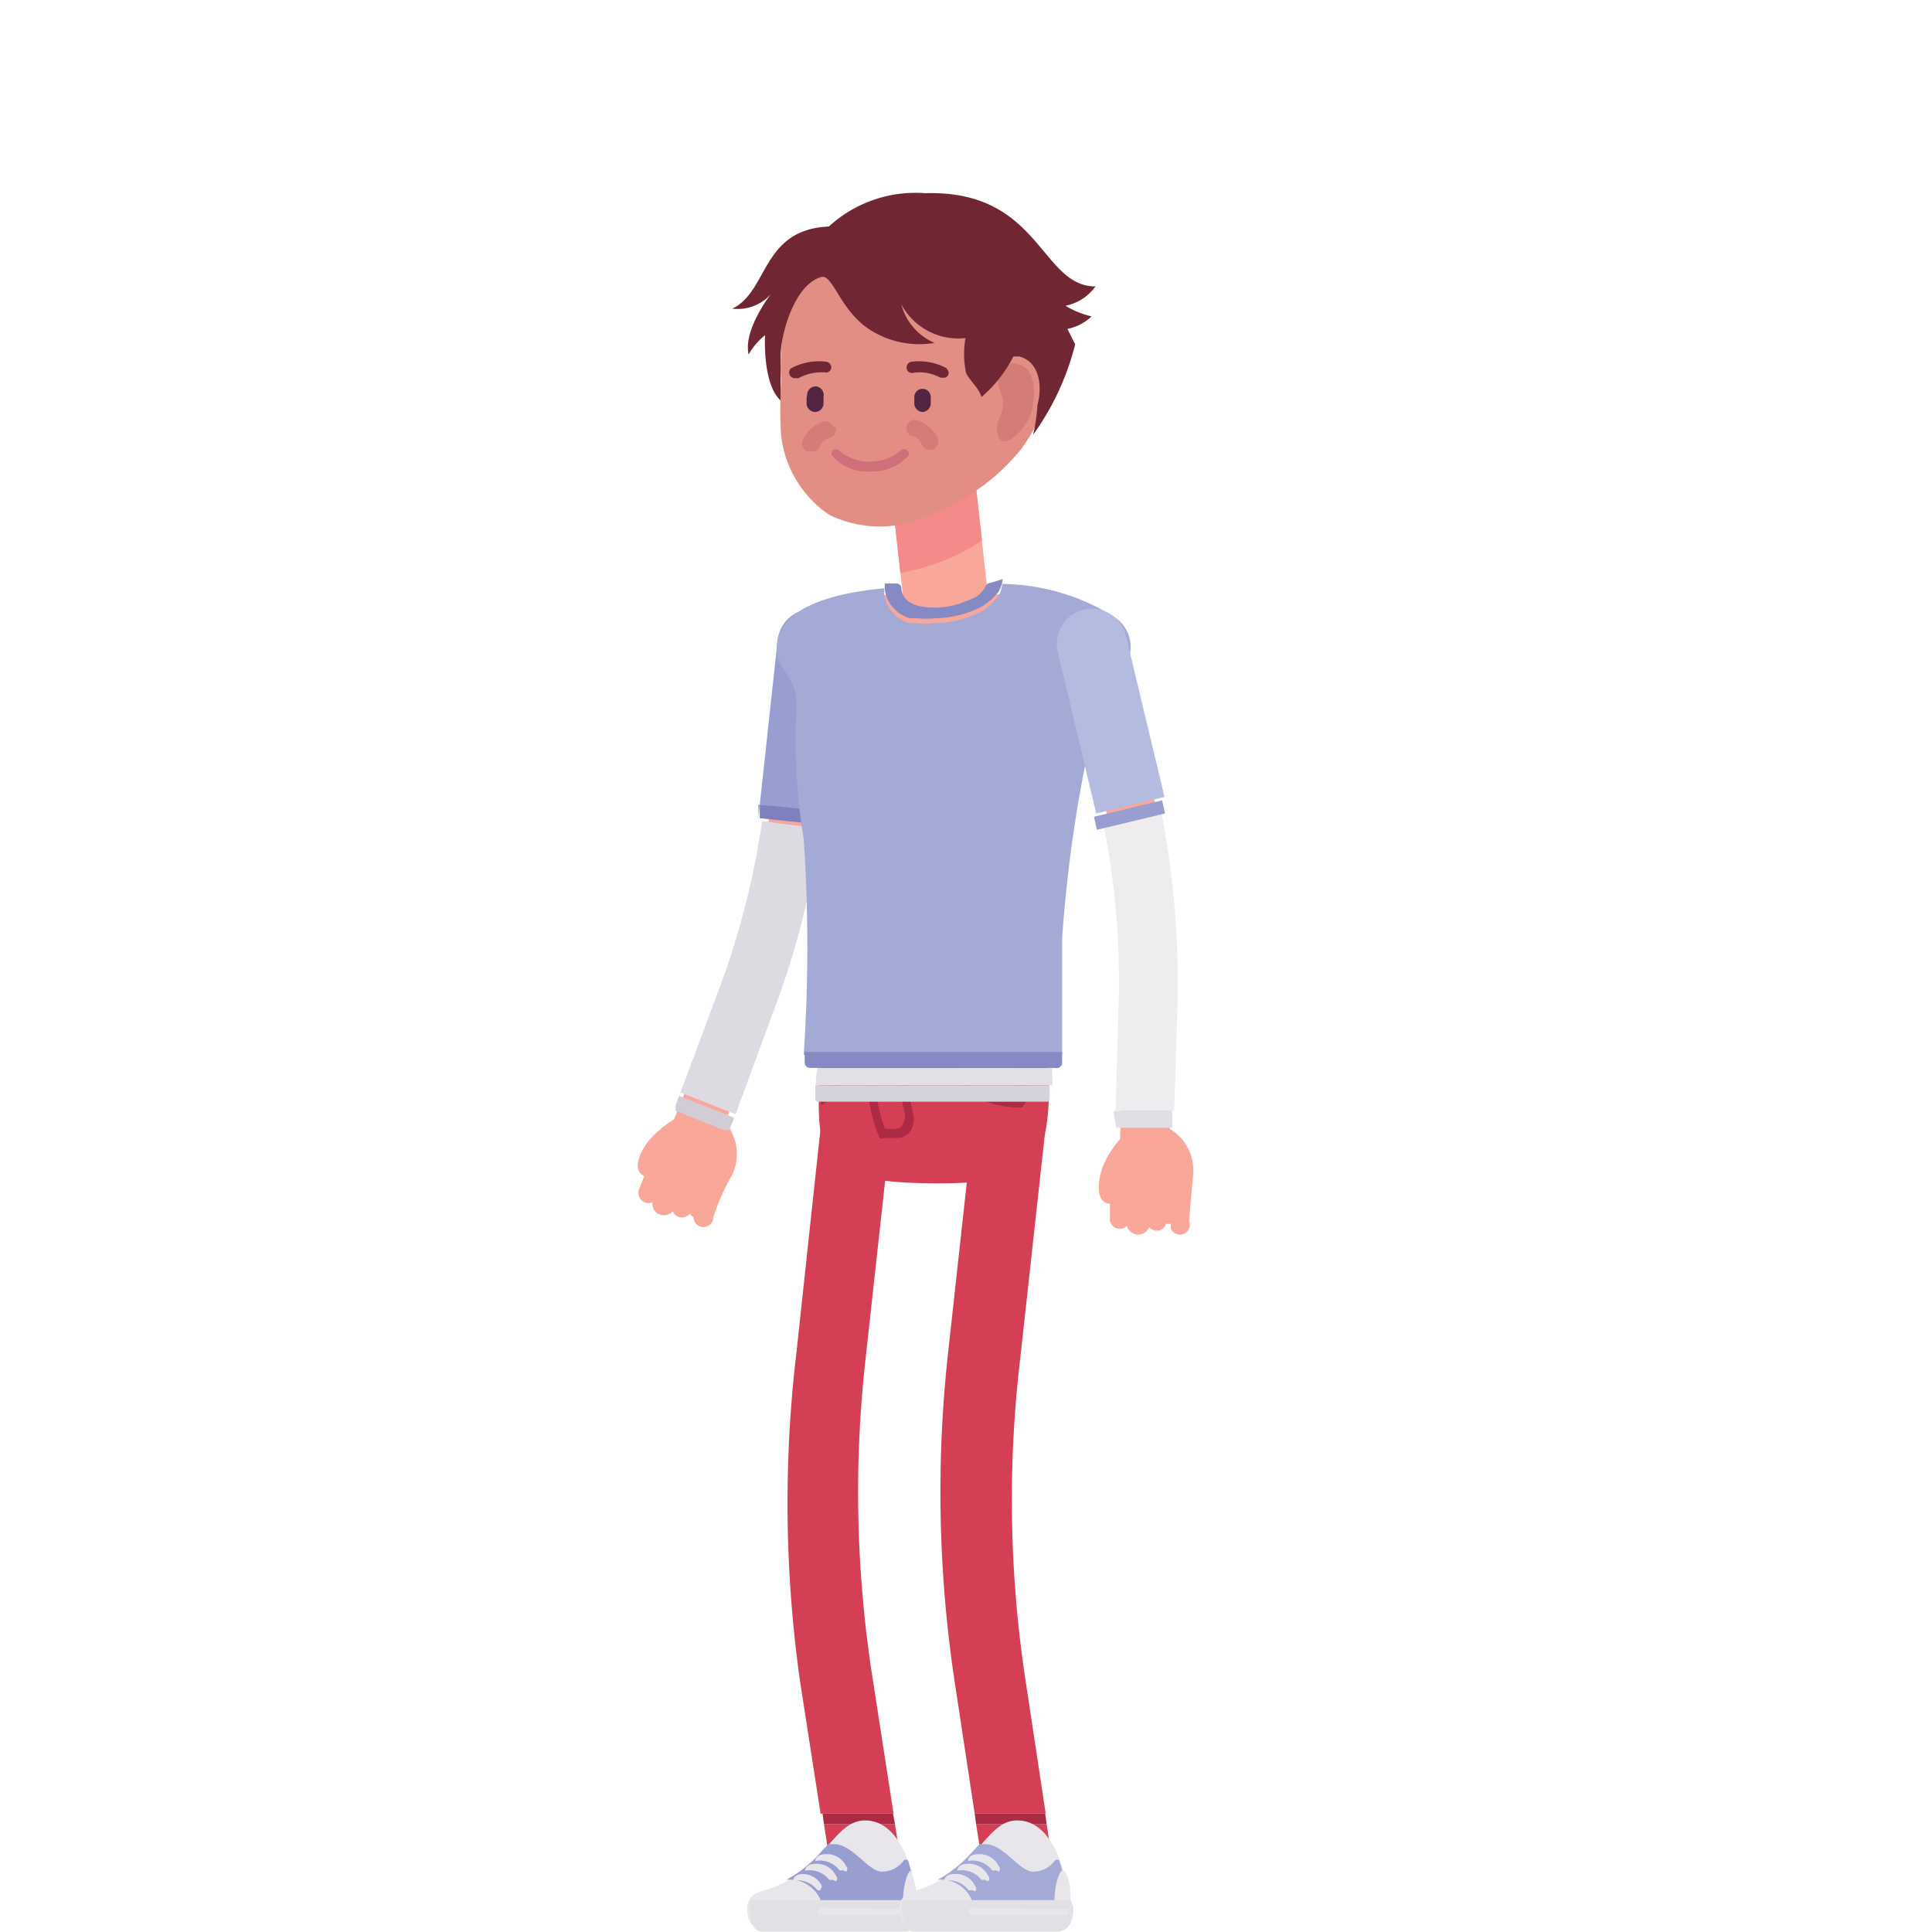 <svg id="Layer_1" data-name="Layer 1" xmlns="http://www.w3.org/2000/svg" viewBox="-13.2 -4 40 40"><defs><style>.cls-1{fill:#f8a799;}.cls-2{fill:#f58a8a;}.cls-3{fill:#ad2a44;}.cls-4{fill:#d53f56;}.cls-5{fill:#dedae1;}.cls-6{fill:#d2ccd7;}.cls-7{fill:#989fd0;}.cls-8{fill:#7d81be;}.cls-9{fill:#e98240;}.cls-10{fill:#e2dfe5;}.cls-11{fill:#d6d2db;}.cls-12{fill:#a4aad6;}.cls-13{fill:#858ac4;}.cls-14{fill:#eeecef;}.cls-15{fill:#e1dee6;}.cls-16{fill:#b3bce0;}.cls-17{fill:#e28e84;}.cls-18{fill:#d47c78;}.cls-19{fill:#cf6f79;}.cls-20{fill:#702733;}.cls-21{fill:#542542;}.cls-22{fill:#e9e6eb;}</style></defs><title>warning_student1</title><path class="cls-1" d="M20.25,12.27a.67.67,0,1,1-.67-.67h0A.68.68,0,0,1,20.25,12.27Z" transform="translate(-13.21 -4)"/><path class="cls-1" d="M19.49,13.74a.88.88,0,0,1-.72-.8l-.35-3.2a.88.88,0,0,1,1.74-.19l.35,3.2a.86.86,0,0,1-.75,1h0A.65.65,0,0,1,19.49,13.74Z" transform="translate(-13.21 -4)"/><path class="cls-2" d="M20.34,11.19l-.18-1.6a.88.88,0,0,0-1.74.19l.23,2.08a4.67,4.67,0,0,0,1.06-.32A3.87,3.87,0,0,0,20.34,11.19Z" transform="translate(-13.21 -4)"/><path class="cls-1" d="M18.4,23.42a.67.67,0,1,1-.68-.66h0a.66.66,0,0,1,.67.66Z" transform="translate(-13.21 -4)"/><circle class="cls-1" cx="7.67" cy="19.43" r="0.67"/><path class="cls-1" d="M17.33,13.33a.5.5,0,1,1-.5-.5.5.5,0,0,1,.5.5Z" transform="translate(-13.21 -4)"/><path class="cls-1" d="M23.11,13.33a.5.5,0,1,1-.5-.5h0A.5.5,0,0,1,23.11,13.33Z" transform="translate(-13.21 -4)"/><path class="cls-1" d="M22.93,12.94c-.65-.57-2.4-.68-3.25-.67s-2.85,0-3.29.8h0a.34.34,0,0,0,0,.14h0a.52.52,0,0,0,0,.33l.06.08a1.47,1.47,0,0,1,.3,1A11.82,11.82,0,0,0,17,17.75a8.54,8.54,0,0,1,.06,3.63,2.54,2.54,0,0,0-.06.55h0v.45c0,1.48-.1,2.06,2.4,2.06h0c1.92,0,2.22-.38,2.23-1.9A3.32,3.32,0,0,0,21.29,21a4,4,0,0,1,0-3.2c.23-.5.41-1,.59-1.41a6.41,6.41,0,0,0,.53-1.74,1.43,1.43,0,0,1,.5-.94.56.56,0,0,0,.12-.15.5.5,0,0,0-.14-.62Z" transform="translate(-13.21 -4)"/><path class="cls-3" d="M18.64,38.41v.15a.1.1,0,0,1,0,0h-1.4a.06.06,0,0,1-.06,0v-.18Z" transform="translate(-13.21 -4)"/><polygon class="cls-4" points="5.33 33.77 5.43 34.41 3.96 34.41 3.86 33.77 5.33 33.77"/><polygon class="cls-3" points="5.29 33.55 5.33 33.77 3.86 33.77 3.83 33.55 5.29 33.55"/><path class="cls-4" d="M18.06,34.64l.45,2.91H17l-.42-2.7A26.35,26.35,0,0,1,16.5,28L17,23.35a.73.73,0,0,1,.72-.65h.08a.73.73,0,0,1,.64.8l-.51,4.64A24.85,24.85,0,0,0,18.06,34.64Z" transform="translate(-13.21 -4)"/><path class="cls-3" d="M21.79,38.41v.15a.11.11,0,0,1,0,0H20.4s-.06,0-.06,0v-.18Z" transform="translate(-13.21 -4)"/><polygon class="cls-4" points="8.47 33.77 8.57 34.41 7.11 34.41 7.01 33.77 8.47 33.77"/><polygon class="cls-3" points="8.44 33.55 8.47 33.77 7.01 33.77 6.98 33.55 8.44 33.55"/><path class="cls-4" d="M21.22,34.64l.44,2.91H20.19l-.41-2.7A26.35,26.35,0,0,1,19.64,28l.51-4.64a.74.74,0,0,1,.72-.65H21a.73.73,0,0,1,.64.8l-.51,4.64A24.85,24.85,0,0,0,21.22,34.64Z" transform="translate(-13.21 -4)"/><path class="cls-1" d="M14.13,24.14a.5.5,0,0,1-.29-.65L15,20.59a17,17,0,0,0,1-4.21l.34-3.1a.5.5,0,0,1,1,.11L17,16.49a17.82,17.82,0,0,1-1.09,4.46l-1.13,2.91a.5.5,0,0,1-.64.29Z" transform="translate(-13.21 -4)"/><path class="cls-1" d="M14.37,25.2a.18.18,0,0,1-.08-.07h0a.21.21,0,0,1-.24.06.22.22,0,0,1-.11-.11h0a.25.25,0,0,1-.28.06.23.23,0,0,1-.14-.25h0a.21.21,0,0,1-.17,0,.22.22,0,0,1-.11-.27l.11-.27c-.22-.1-.15-.4.06-.69s.91-.85,1.38-.62a1,1,0,0,1,.37,1.3,4.27,4.27,0,0,0-.38.86.2.2,0,1,1-.41,0Z" transform="translate(-13.21 -4)"/><path class="cls-5" d="M15.11,23.36Z" transform="translate(-13.21 -4)"/><path class="cls-5" d="M14,22.88A0,0,0,0,0,14,23h0a0,0,0,0,1,0-.07Z" transform="translate(-13.21 -4)"/><path class="cls-5" d="M14.87,20.55,14,22.88l.1-.26,1.14.45L16,21a17.86,17.86,0,0,0,1-3.85L15.79,17A16.83,16.83,0,0,1,14.87,20.55Z" transform="translate(-13.21 -4)"/><path class="cls-6" d="M14,22.88A0,0,0,0,0,14,23h0l1,.4h.11l.1-.26h0l-1.14-.45Z" transform="translate(-13.21 -4)"/><path class="cls-7" d="M15.72,17Z" transform="translate(-13.21 -4)"/><path class="cls-7" d="M17.09,17.15a.06.06,0,0,0,.06,0A.06.06,0,0,1,17.09,17.15Z" transform="translate(-13.21 -4)"/><path class="cls-7" d="M16.91,12.61a.73.73,0,0,0-.8.64l-.4,3.69v-.28l1.44.16.38-3.41A.73.73,0,0,0,16.91,12.61Z" transform="translate(-13.21 -4)"/><path class="cls-7" d="M15.76,17h0l1.22.14h.07Z" transform="translate(-13.21 -4)"/><path class="cls-8" d="M15.74,16.66v.28h0l1.33.14a.06.06,0,0,0,.06,0h0v-.28h0Z" transform="translate(-13.21 -4)"/><path class="cls-4" d="M21.69,22.1h0a3,3,0,0,0-.12-.57,1,1,0,0,0-.1-.28H17.08s-.06,0-.06,0v.13a2.46,2.46,0,0,0-.06.48v.53h0v.18c0,.67,0,1.16.32,1.48s.94.45,2.16.45h0c2,0,2.27-.44,2.29-2C21.71,22.45,21.7,22.23,21.69,22.1Z" transform="translate(-13.21 -4)"/><circle class="cls-9" cx="5.18" cy="17.65" r="0.21"/><path class="cls-3" d="M21.69,22.1v-.17H18.1v-.5h3.41l0-.14H17.07s-.06,0-.06,0v.12h.91V22H17v.17h.31a.71.71,0,0,1-.3.53,1.6,1.6,0,0,0,0,.18.8.8,0,0,0,.46-.71h.49a3.42,3.42,0,0,0,.26,1.39.1.1,0,0,0,.1,0h.26c.27,0,.4-.26.33-.53a4.69,4.69,0,0,1-.12-.9h1c.11.65.9.8,1.34.8.17,0,.21-.54.18-.8Zm-3,1.21a.17.17,0,0,1-.14.06h-.22a3.61,3.61,0,0,1-.21-1.26h.49a4.68,4.68,0,0,0,.13.94.32.32,0,0,1-.06.26ZM21,22.75c-.2,0-1-.08-1.13-.65H21A1.71,1.71,0,0,1,21,22.75Z" transform="translate(-13.21 -4)"/><path class="cls-10" d="M16.91,22.75v-.28h4.88a.73.73,0,0,1,0,.14,3.54,3.54,0,0,0,0-.5H16.93A2.53,2.53,0,0,0,16.91,22.75Z" transform="translate(-13.21 -4)"/><path class="cls-11" d="M16.89,22.47v.28a.06.06,0,0,0,.06.06h4.73a.06.06,0,0,0,.06-.06h0a.87.87,0,0,0,0-.14.73.73,0,0,0,0-.14Z" transform="translate(-13.21 -4)"/><path class="cls-11" d="M18.59,12.71a.87.87,0,0,0,.26.14h0A.87.87,0,0,1,18.59,12.71Z" transform="translate(-13.21 -4)"/><path class="cls-11" d="M19,12.87a1.73,1.73,0,0,0,.37,0h0A1.73,1.73,0,0,1,19,12.87Z" transform="translate(-13.21 -4)"/><path class="cls-11" d="M18.52,12.61a.69.69,0,0,1-.18-.37A.69.69,0,0,0,18.52,12.61Z" transform="translate(-13.21 -4)"/><path class="cls-12" d="M23.06,12.76a4.46,4.46,0,0,0-2.3-.67.68.68,0,0,1-.09.27l-.14.15-.17.13a2.12,2.12,0,0,1-1,.26h0a1.73,1.73,0,0,1-.37,0l-.16,0a.87.87,0,0,1-.26-.14l-.07-.07a.69.69,0,0,1-.18-.37.87.87,0,0,1,0-.14c-1,.09-2.34.39-2.22,1.36.06.38.44.5.4,1.14a12.5,12.5,0,0,0,.15,2.69h0a33.28,33.28,0,0,1,0,4.47H22v-2.4a28.13,28.13,0,0,1,.51-3.76,5.47,5.47,0,0,0,.2-.9c.07-.62.46-.74.6-1A.74.74,0,0,0,23.06,12.76Z" transform="translate(-13.21 -4)"/><path class="cls-12" d="M16.67,22Z" transform="translate(-13.21 -4)"/><path class="cls-12" d="M22,21.76Z" transform="translate(-13.21 -4)"/><path class="cls-13" d="M20.51,12.07a.1.1,0,0,0-.09.06.54.54,0,0,1-.27.26l-.25.1a1.69,1.69,0,0,1-.53.09c-.51,0-.69-.18-.7-.42a.1.1,0,0,0-.1-.08h-.24a.87.87,0,0,0,0,.14.69.69,0,0,0,.18.37l.07.07a.87.87,0,0,0,.26.14l.16,0a1.73,1.73,0,0,0,.37,0,2.12,2.12,0,0,0,1-.26l.17-.13.14-.15a.68.68,0,0,0,.09-.27Z" transform="translate(-13.21 -4)"/><path class="cls-13" d="M16.67,21.76h0V22a.11.11,0,0,0,.11.11h5.08A.11.11,0,0,0,22,22h0v-.22h-5.3Z" transform="translate(-13.21 -4)"/><path class="cls-1" d="M23.68,24.42a.5.5,0,0,1-.49-.51l.09-3.11a16.33,16.33,0,0,0-.44-4.32l-.71-3a.5.5,0,1,1,1-.22l.71,3a17.63,17.63,0,0,1,.47,4.57l-.1,3.11A.5.5,0,0,1,23.68,24.42Z" transform="translate(-13.21 -4)"/><path class="cls-1" d="M24.25,25.34l-.1,0h0a.2.2,0,0,1-.21.14.25.25,0,0,1-.14-.07h0a.24.24,0,0,1-.24.15.25.25,0,0,1-.22-.18h0a.19.19,0,0,1-.16.06.2.2,0,0,1-.19-.21v-.31h0c-.24,0-.28-.32-.18-.67s.58-1.1,1.1-1a1,1,0,0,1,.8,1.1c0,.1,0-.09-.08.94a.2.2,0,1,1-.38.14Z" transform="translate(-13.21 -4)"/><path class="cls-14" d="M24.06,16.85l-1.19.29a16.4,16.4,0,0,1,.3,3.64l-.07,2.51V23l1.22,0,.07-2.23A18.38,18.38,0,0,0,24.06,16.85Z" transform="translate(-13.21 -4)"/><path class="cls-15" d="M23.11,23.29a.06.06,0,0,0,.06.06h1.11V23h0l-1.22,0Z" transform="translate(-13.21 -4)"/><path class="cls-16" d="M24.13,16.84a0,0,0,0,0,0,0A0,0,0,0,1,24.13,16.84Z" transform="translate(-13.21 -4)"/><path class="cls-16" d="M22.77,17.11l-.06-.27,1.41-.34-.8-3.34a.72.72,0,1,0-1.41.34h0l.86,3.61,0,0S22.77,17.13,22.77,17.11Z" transform="translate(-13.21 -4)"/><polygon class="cls-16" points="10.91 12.85 9.62 13.15 9.62 13.15 9.65 13.14 10.85 12.86 10.91 12.85"/><path class="cls-16" d="M22.82,17.15Z" transform="translate(-13.21 -4)"/><path class="cls-7" d="M24.13,16.84a0,0,0,0,0,0,0h0l-.06-.27h0l-1.41.34.06.27,0,0h0Z" transform="translate(-13.21 -4)"/><path class="cls-17" d="M19,4.7a3,3,0,0,0-2.34,1.14,2.4,2.4,0,0,0-.4.86,4.53,4.53,0,0,0-.08,1.18,10.48,10.48,0,0,0,0,1.12,2.3,2.3,0,0,0,1,1.66,2.4,2.4,0,0,0,2.21-.06A4.33,4.33,0,0,0,21.15,9.3a3.49,3.49,0,0,0,.69-2V7.18A2.66,2.66,0,0,0,19,4.7Z" transform="translate(-13.21 -4)"/><path class="cls-18" d="M21.09,7.54a.32.32,0,0,0-.42.3c0,.29.14.31.1.58s-.09.22-.11.38,0,.31.14.34.5-.32.58-.68S21.43,7.62,21.09,7.54Z" transform="translate(-13.21 -4)"/><path class="cls-19" d="M18.78,9.32a.08.08,0,0,0-.11,0h0a1,1,0,0,1-1.3,0,.09.09,0,0,0-.14.1.94.94,0,0,0,.8.34,1,1,0,0,0,.8-.34A.09.09,0,0,0,18.78,9.32Z" transform="translate(-13.21 -4)"/><path class="cls-20" d="M19.62,7.63a1.21,1.21,0,0,0-.74-.14.12.12,0,0,0-.1.13.11.11,0,0,0,.13.1h0a.89.89,0,0,1,.57.1h.06a.1.1,0,0,0,.07-.18Z" transform="translate(-13.21 -4)"/><path class="cls-20" d="M17.09,7.71a.11.11,0,0,0,.13-.09h0a.12.12,0,0,0-.1-.13,1.21,1.21,0,0,0-.74.14.12.12,0,0,0,.1.2h.06A1,1,0,0,1,17.09,7.71Z" transform="translate(-13.21 -4)"/><path class="cls-21" d="M16.71,8.22v.12a.18.18,0,0,0,.18.19h0a.18.18,0,0,0,.17-.19V8.22A.18.18,0,0,0,16.9,8h0a.18.18,0,0,0-.18.19Z" transform="translate(-13.21 -4)"/><path class="cls-21" d="M19.11,8.53h0a.18.18,0,0,0,.17-.19V8.22a.17.17,0,1,0-.34,0v.12A.18.18,0,0,0,19.11,8.53Z" transform="translate(-13.21 -4)"/><path class="cls-18" d="M19,8.7a.18.18,0,0,0-.22.11h0a.17.17,0,0,0,.1.21h0a.29.29,0,0,1,.21.17.18.18,0,0,0,.13.12h.09a.18.18,0,0,0,.12-.22A.7.7,0,0,0,19,8.7Z" transform="translate(-13.21 -4)"/><path class="cls-18" d="M17.26,8.84a.17.17,0,0,0-.21-.11h0a.7.7,0,0,0-.43.4.18.18,0,0,0,.12.22h.09A.18.18,0,0,0,17,9.22c0-.07.14-.14.21-.17a.17.17,0,0,0,.1-.21Z" transform="translate(-13.21 -4)"/><path class="cls-20" d="M22.69,5.93c-1.14,0-1.14-2-3.52-1.93a2.66,2.66,0,0,0-2,.69c-1.4.06-1.25,1.35-2,1.7a.92.92,0,0,0,.8-.3s-.58.74-.46,1.25a1.34,1.34,0,0,1,.34-.4s-.06,1,.32,1.35V7.42h0c0-.55.3-1.49.8-1.67a.15.15,0,0,1,.14,0c.21.16.33.62.8,1a1.9,1.9,0,0,0,1.45.35,1.2,1.2,0,0,1-.69-.8A1.34,1.34,0,0,0,20,7a1.84,1.84,0,0,0,0,.66c0,.15.27.34.33.56a2.69,2.69,0,0,0,.66-.84h.12c.41.1.49.6.38,1A3.63,3.63,0,0,1,21.4,9a5.47,5.47,0,0,0,.87-1.87l-.16-.32a1,1,0,0,0,.5-.26,1.81,1.81,0,0,1-.54-.22A1,1,0,0,0,22.69,5.93Z" transform="translate(-13.21 -4)"/><path class="cls-22" d="M17.92,37.69c.54,0,.8.57.91.9s.43,1.3-.15,1.3h-3s-.2,0-.2-.36.32-.37.48-.43a2.4,2.4,0,0,0,.94-.62C17.3,38.08,17.51,37.69,17.92,37.69Z" transform="translate(-13.21 -4)"/><path class="cls-7" d="M18.87,38.74a1.75,1.75,0,0,0-.06-.22.06.06,0,0,0-.09,0h0a.55.55,0,0,1-.45.23c-.29,0-.6-.57-1-.57h-.11l-.26.28a2.66,2.66,0,0,1-.61.46h0a.65.65,0,0,1,.68.4v.11h1.74c0-.44.1-.67.17-.72Z" transform="translate(-13.21 -4)"/><path class="cls-22" d="M18.7,39.46H19a1.85,1.85,0,0,0-.06-.4,2.61,2.61,0,0,0-.09-.32C18.8,38.78,18.71,39,18.7,39.46Z" transform="translate(-13.21 -4)"/><path class="cls-22" d="M17,39.34a.65.65,0,0,0-.68-.4h0a1.77,1.77,0,0,1-.33.15c-.14.06-.43.1-.47.36H17Z" transform="translate(-13.21 -4)"/><path class="cls-22" d="M17,39.13a.09.09,0,0,1-.07,0,.51.51,0,0,0-.5-.19c0-.06.06-.14.2-.14A.44.44,0,0,1,17,39a.08.08,0,0,1,0,.11Z" transform="translate(-13.21 -4)"/><path class="cls-22" d="M17.25,38.92s-.06,0-.07,0a.51.51,0,0,0-.5-.19c0-.06.06-.14.2-.14a.44.44,0,0,1,.44.25.08.08,0,0,1,0,.11Z" transform="translate(-13.21 -4)"/><path class="cls-22" d="M17.46,38.72a.1.1,0,0,1-.07,0,.51.51,0,0,0-.5-.19c0-.06.06-.14.2-.14a.44.44,0,0,1,.44.25.08.08,0,0,1,0,.11Z" transform="translate(-13.21 -4)"/><path class="cls-10" d="M19,39.34H15.54a.38.38,0,0,0,0,.14h0a.25.25,0,0,0,0,.08c0,.4.2.43.2.43h3c.22,0,.31-.16.34-.38h0v-.13h0Z" transform="translate(-13.21 -4)"/><path class="cls-22" d="M17,39.5a.07.07,0,0,0,0,.14h2v-.12Z" transform="translate(-13.21 -4)"/><path class="cls-22" d="M21.07,37.69c.54,0,.8.57.91.9s.43,1.3-.15,1.3h-3s-.2,0-.2-.36.32-.37.48-.43a2.4,2.4,0,0,0,.94-.62C20.46,38.08,20.66,37.69,21.07,37.69Z" transform="translate(-13.21 -4)"/><path class="cls-12" d="M22,38.74a1.75,1.75,0,0,0-.06-.22.06.06,0,0,0-.09,0h0a.55.55,0,0,1-.45.23c-.29,0-.6-.57-1-.57h-.11l-.26.28a2.66,2.66,0,0,1-.61.46h0a.65.65,0,0,1,.68.4v.11h1.74c0-.44.1-.67.17-.72Z" transform="translate(-13.21 -4)"/><path class="cls-22" d="M21.85,39.46h.31a2.48,2.48,0,0,0,0-.4,1,1,0,0,0-.1-.32C22,38.78,21.86,39,21.85,39.46Z" transform="translate(-13.21 -4)"/><path class="cls-22" d="M20.13,39.34a.65.65,0,0,0-.68-.4h0a1.77,1.77,0,0,1-.33.15c-.14.06-.43.1-.47.36h1.46Z" transform="translate(-13.21 -4)"/><path class="cls-22" d="M20.13,39.13a.09.09,0,0,1-.07,0,.51.51,0,0,0-.5-.19c0-.06.06-.14.2-.14a.44.44,0,0,1,.44.25.08.08,0,0,1,0,.11Z" transform="translate(-13.21 -4)"/><path class="cls-22" d="M20.4,38.92s-.06,0-.07,0a.51.51,0,0,0-.5-.19c0-.06.06-.14.2-.14a.44.44,0,0,1,.44.25.08.08,0,0,1,0,.11Z" transform="translate(-13.21 -4)"/><path class="cls-22" d="M20.62,38.72a.1.1,0,0,1-.07,0,.51.51,0,0,0-.5-.19c0-.06.06-.14.2-.14a.44.44,0,0,1,.44.25.08.08,0,0,1,0,.11Z" transform="translate(-13.21 -4)"/><path class="cls-10" d="M22.17,39.34H18.69a.38.38,0,0,0,0,.14h0a.25.25,0,0,0,0,.08c0,.4.2.43.2.43h3c.22,0,.31-.16.34-.38h0v-.13h0Z" transform="translate(-13.21 -4)"/><path class="cls-22" d="M20.13,39.5a.07.07,0,0,0,0,.14h2v-.12Z" transform="translate(-13.21 -4)"/></svg>